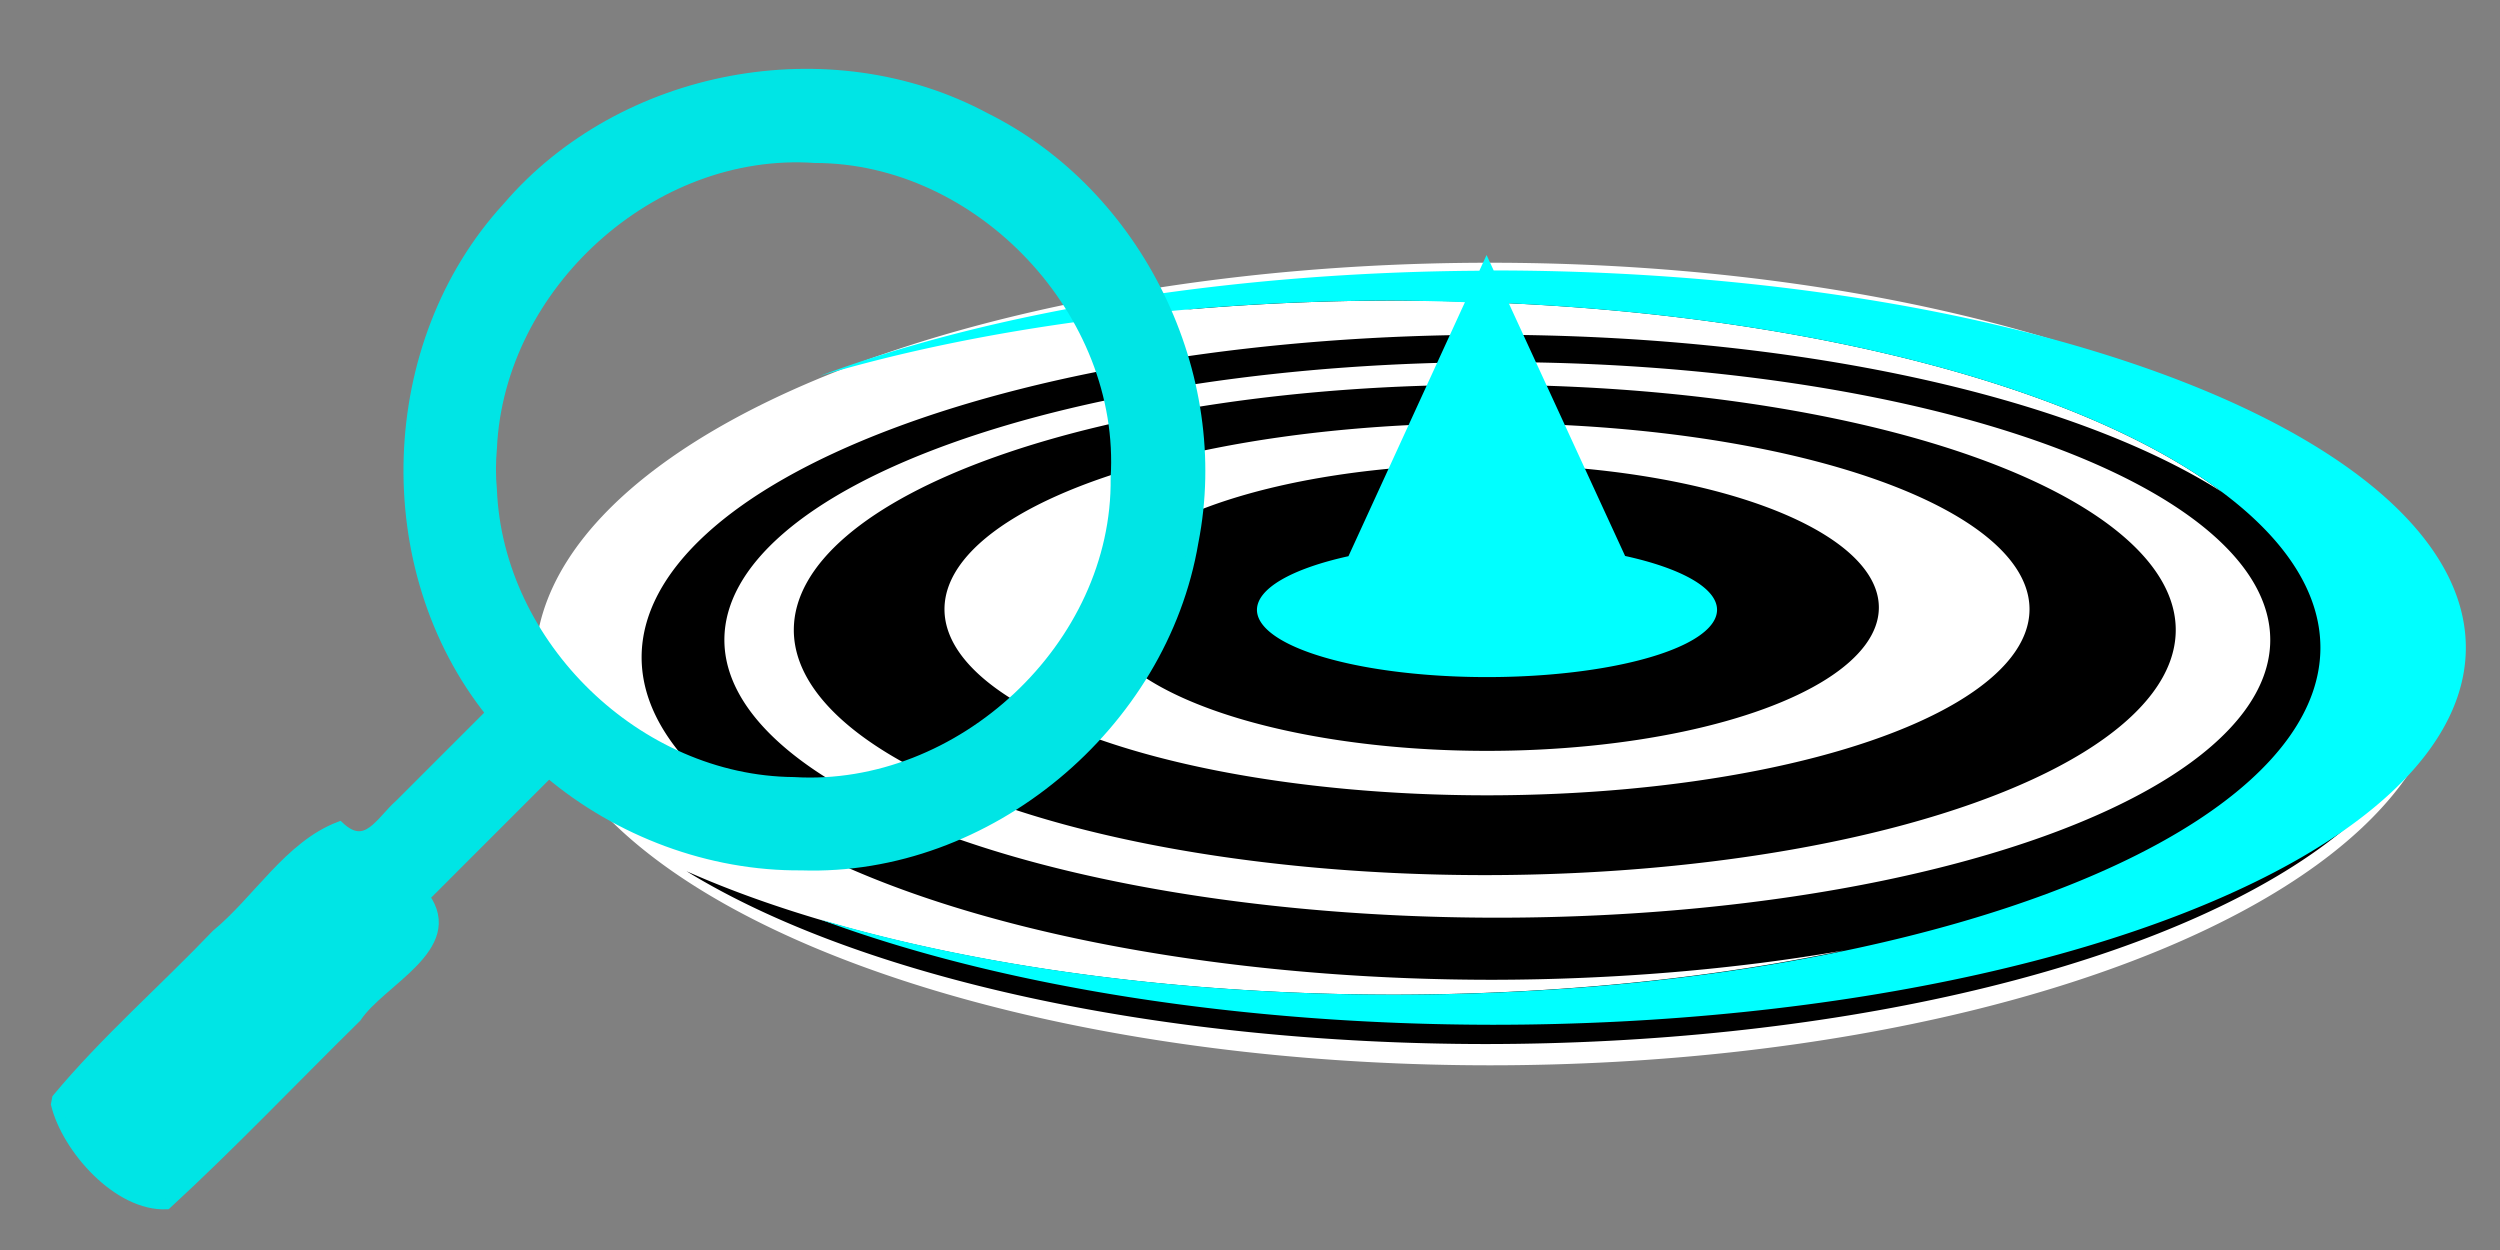 <?xml version="1.0" encoding="UTF-8" standalone="no"?>
<!-- Created with Inkscape (http://www.inkscape.org/) -->

<svg
   width="210mm"
   height="105mm"
   viewBox="0 0 210 105"
   version="1.1"
   id="svg1"
   xml:space="preserve"
   inkscape:version="1.3.2 (091e20e, 2023-11-25)"
   sodipodi:docname="favicon-search.svg"
   xmlns:inkscape="http://www.inkscape.org/namespaces/inkscape"
   xmlns:sodipodi="http://sodipodi.sourceforge.net/DTD/sodipodi-0.dtd"
   xmlns="http://www.w3.org/2000/svg"
   xmlns:svg="http://www.w3.org/2000/svg"><rect x="0" y="0" width="210" height="105" fill="#808080" stroke="none"/><sodipodi:namedview
     id="namedview1"
     pagecolor="#ffffff"
     bordercolor="#000000"
     borderopacity="0.25"
     inkscape:showpageshadow="2"
     inkscape:pageopacity="0.0"
     inkscape:pagecheckerboard="0"
     inkscape:deskcolor="#d1d1d1"
     inkscape:document-units="mm"
     inkscape:zoom="0.74587302"
     inkscape:cx="356.62907"
     inkscape:cy="73.068738"
     inkscape:window-width="2000"
     inkscape:window-height="1108"
     inkscape:window-x="44"
     inkscape:window-y="25"
     inkscape:window-maximized="0"
     inkscape:current-layer="layer1" /><defs
     id="defs1" /><g
     inkscape:label="Layer 1"
     inkscape:groupmode="layer"
     id="layer1"><path
       style="fill:#ffffff;stroke-width:0.3;stroke-dasharray:2.398, 0.3"
       id="path3"
       sodipodi:type="arc"
       sodipodi:cx="125.17002"
       sodipodi:cy="55.777817"
       sodipodi:rx="80.21994"
       sodipodi:ry="33.70779"
       sodipodi:start="0"
       sodipodi:end="6.2810755"
       sodipodi:arc-type="arc"
       d="M 205.39,55.778 A 80.22,33.708 0 0 1 125.212,89.486 80.22,33.708 0 0 1 44.95,55.813 80.22,33.708 0 0 1 125.043,22.07 80.22,33.708 0 0 1 205.39,55.707"
       sodipodi:open="true" /><path
       id="icon"
       d="M 124.717,24.337 A 80.001,31.682 0 0 0 99.523,26.02 77.84,29.152 0 0 1 117.074,25.246 77.84,29.152 0 0 1 186.645,41.327 71.504,27.091 0 0 0 125.4,28.122 71.504,27.091 0 0 0 53.896,55.212 71.504,27.091 0 0 0 125.4,82.302 71.504,27.091 0 0 0 154.953,79.826 77.84,29.152 0 0 1 117.074,83.551 77.84,29.152 0 0 1 57.668,73.183 80.001,31.682 0 0 0 124.717,87.7 80.001,31.682 0 0 0 204.718,56.018 80.001,31.682 0 0 0 124.717,24.337 Z m 1.057,6.078 A 64.926,23.336 0 0 1 190.701,53.75 64.926,23.336 0 0 1 125.774,77.086 64.926,23.336 0 0 1 60.848,53.75 64.926,23.336 0 0 1 125.774,30.414 Z m -1.053,1.907 A 58.04,20.594 0 0 0 66.681,52.915 58.04,20.594 0 0 0 124.721,73.51 58.04,20.594 0 0 0 182.762,52.915 58.04,20.594 0 0 0 124.721,32.321 Z m 0.187,3.223 a 45.571,15.63 0 0 1 45.571,15.631 45.571,15.63 0 0 1 -45.571,15.631 45.571,15.63 0 0 1 -45.571,-15.631 45.571,15.63 0 0 1 45.571,-15.631 z m 0,3.445 A 32.915,12.042 0 0 0 91.994,51.031 32.915,12.042 0 0 0 124.909,63.073 32.915,12.042 0 0 0 157.824,51.031 32.915,12.042 0 0 0 124.909,38.989 Z"
       inkscape:label="icon"
       style="stroke-width:3.92" /><path
       d="m 124.872,21.422 -0.606,1.32 a 81.748,31.682 0 0 0 -55.396,8.835 77.84,29.152 0 0 1 48.203,-6.33 77.84,29.152 0 0 1 5.982,0.136 l -9.785,21.338 a 19.323,5.653 0 0 0 -7.686,4.501 19.323,5.653 0 0 0 19.324,5.654 19.323,5.653 0 0 0 19.324,-5.654 19.323,5.653 0 0 0 -7.723,-4.521 L 126.739,25.478 A 77.84,29.152 0 0 1 194.914,54.399 77.84,29.152 0 0 1 117.073,83.551 77.84,29.152 0 0 1 68.882,77.224 81.748,31.682 0 0 0 125.382,86.081 81.748,31.682 0 0 0 207.13,54.399 81.748,31.682 0 0 0 125.469,22.718 Z"
       id="icon-highlight"
       class="logo-highlight"
       inkscape:label="icon-highlight"
       style="fill:#00ffff;stroke-width:3.92"><animate
         attributeName="fill"
         values="#00ffff;#ebff00;#00ffff"
         dur="10s"
         repeatCount="indefinite" /></path><path
       style="fill:#00e5e5;fill-opacity:1;stroke:#00e5e5;stroke-width:0.836;stroke-opacity:1"
       d="M 4.791,92.27 C 8.855,87.381 13.756,83.112 18.171,78.492 c 3.489,-2.881 6.13,-7.462 10.342,-9.061 2.279,2.129 3.437,-0.448 5.07,-1.884 2.55,-2.55 5.1,-5.1 7.65,-7.651 C 31.493,47.762 32.098,28.849 42.624,17.391 52.265,6.139 69.712,2.877 82.763,9.88 95.607,16.257 103.027,31.482 100.251,45.526 97.66,60.933 82.994,73.218 67.316,72.694 c -7.694,0.062 -15.344,-2.819 -21.218,-7.764 -3.473,3.473 -6.945,6.946 -10.418,10.419 3.003,4.231 -3.714,7.054 -5.731,10.107 -5.317,5.234 -10.461,10.656 -15.95,15.708 -4.066,0.188 -8.378,-4.66 -9.3,-8.402 z M 41.321,41.127 C 41.852,54.236 53.574,65.577 66.67,65.691 80.665,66.546 93.89,54.251 93.712,40.152 94.573,26.273 82.362,13.281 68.461,13.272 54.778,12.319 41.966,23.976 41.326,37.614 c -0.104,1.169 -0.116,2.345 -0.005,3.513 z"
       id="path1"
       inkscape:label="search" /></g></svg>
